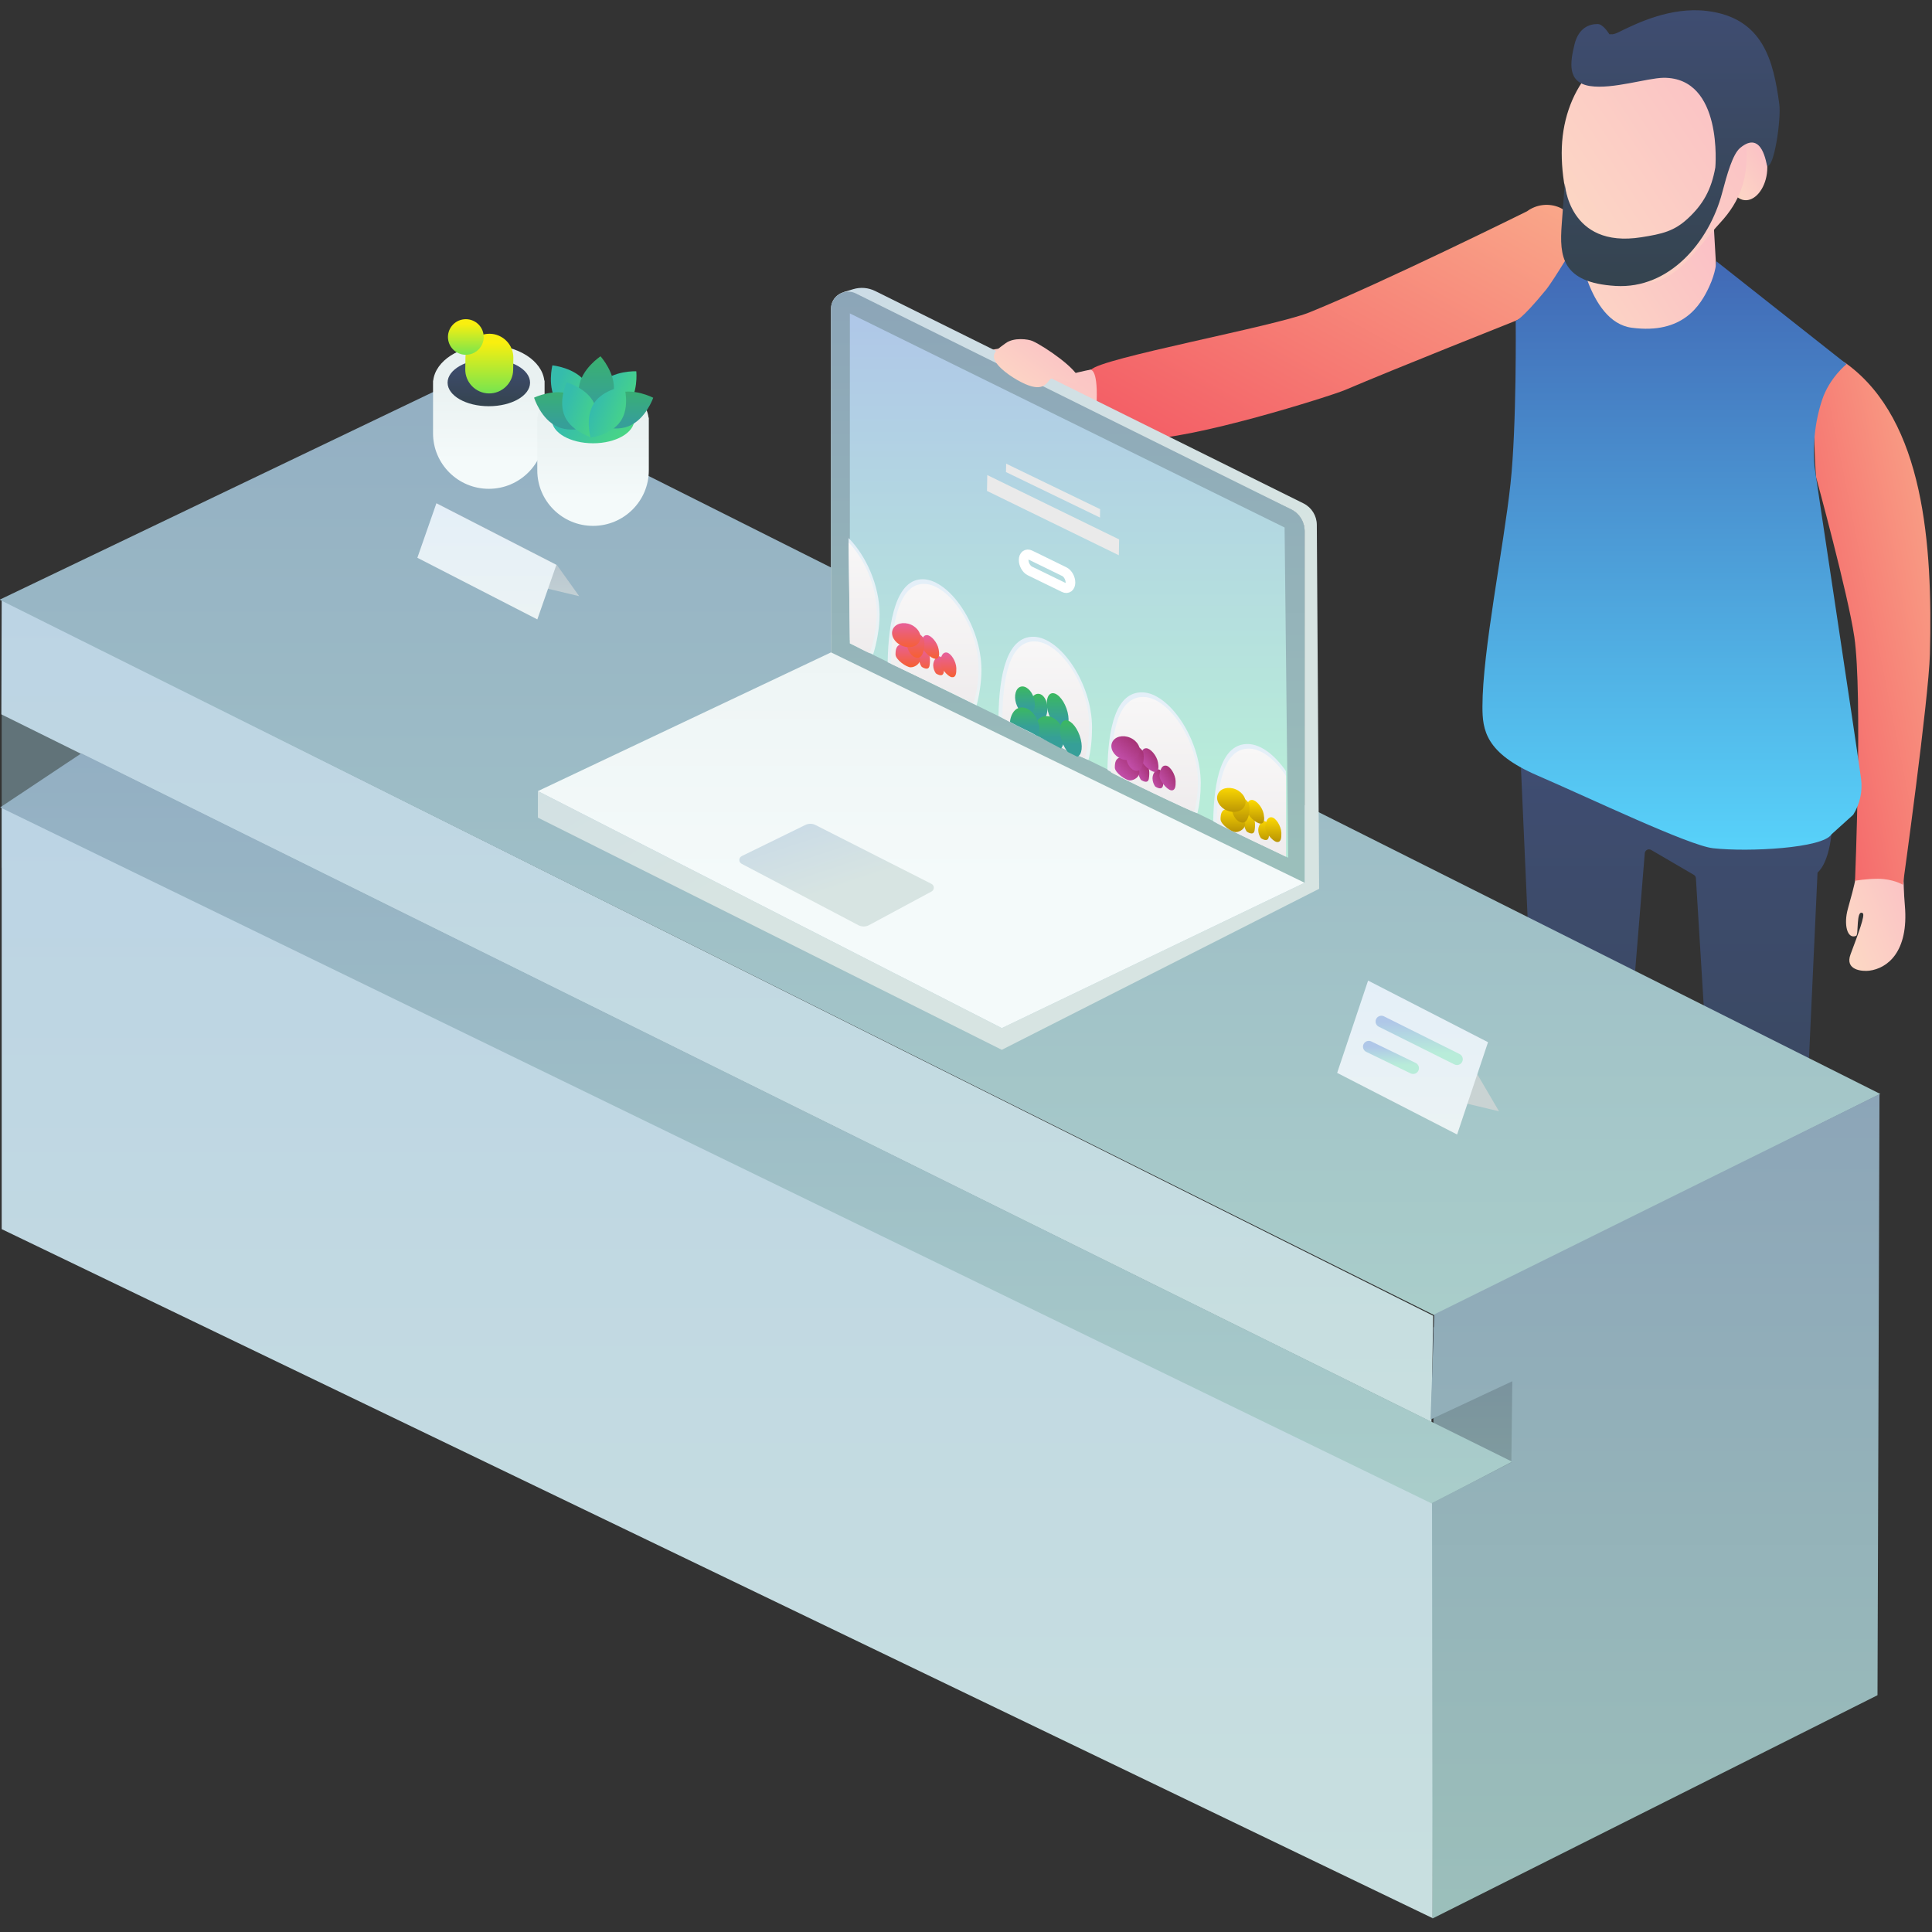 <?xml version="1.0" encoding="UTF-8"?>
<svg width="100px" height="100px" viewBox="0 0 100 100" version="1.1" xmlns="http://www.w3.org/2000/svg" xmlns:xlink="http://www.w3.org/1999/xlink">
    <rect x="0" y="0" width="100" height="100" fill="#333333" stroke="none"/>
    <!-- Generator: Sketch 48.2 (47327) - http://www.bohemiancoding.com/sketch -->
    <title>Group 68 Copy</title>
    <desc>Created with Sketch.</desc>
    <defs>
        <linearGradient x1="100%" y1="0%" x2="-8.184%" y2="92.471%" id="linearGradient-1">
            <stop stop-color="#FBBDC6" offset="0%"></stop>
            <stop stop-color="#FCDBC4" offset="100%"></stop>
        </linearGradient>
        <linearGradient x1="100%" y1="0%" x2="-4.645%" y2="89.446%" id="linearGradient-2">
            <stop stop-color="#FAAA8B" offset="0%"></stop>
            <stop stop-color="#F35B64" offset="100%"></stop>
        </linearGradient>
        <linearGradient x1="50%" y1="0%" x2="50%" y2="123.51%" id="linearGradient-3">
            <stop stop-color="#3F4D72" offset="0%"></stop>
            <stop stop-color="#324146" offset="100%"></stop>
        </linearGradient>
        <linearGradient x1="50%" y1="1.553%" x2="50%" y2="100%" id="linearGradient-4">
            <stop stop-color="#4167B4" offset="0%"></stop>
            <stop stop-color="#58D2FA" offset="100%"></stop>
        </linearGradient>
        <linearGradient x1="43.216%" y1="0%" x2="43.216%" y2="107.007%" id="linearGradient-5">
            <stop stop-color="#778E9E" offset="0%"></stop>
            <stop stop-color="#85A49F" offset="100%"></stop>
        </linearGradient>
        <linearGradient x1="43.216%" y1="0%" x2="43.216%" y2="114.586%" id="linearGradient-6">
            <stop stop-color="#BCD4E4" offset="0%"></stop>
            <stop stop-color="#CAE1DF" offset="100%"></stop>
        </linearGradient>
        <linearGradient x1="43.216%" y1="0%" x2="43.216%" y2="112.504%" id="linearGradient-7">
            <stop stop-color="#93AFC3" offset="0%"></stop>
            <stop stop-color="#ACD1CB" offset="100%"></stop>
        </linearGradient>
        <linearGradient x1="43.216%" y1="0%" x2="43.216%" y2="109.36%" id="linearGradient-8">
            <stop stop-color="#8CA5B8" offset="0%"></stop>
            <stop stop-color="#9DC2BB" offset="100%"></stop>
        </linearGradient>
        <linearGradient x1="50%" y1="79.483%" x2="50%" y2="23.888%" id="linearGradient-9">
            <stop stop-color="#C9D3D3" offset="0%"></stop>
            <stop stop-color="#C6D1D1" offset="100%"></stop>
        </linearGradient>
        <linearGradient x1="65.507%" y1="0%" x2="65.507%" y2="124.278%" id="linearGradient-10">
            <stop stop-color="#E4EFF8" offset="0%"></stop>
            <stop stop-color="#EDF4F3" offset="100%"></stop>
        </linearGradient>
        <linearGradient x1="43.216%" y1="0%" x2="43.216%" y2="84.665%" id="linearGradient-11">
            <stop stop-color="#AFC7E8" offset="0%"></stop>
            <stop stop-color="#B8ECD9" offset="100%"></stop>
        </linearGradient>
        <linearGradient x1="0%" y1="0%" x2="42.473%" y2="67.926%" id="linearGradient-12">
            <stop stop-color="#C7D9E7" offset="0%"></stop>
            <stop stop-color="#D7E4E2" offset="100%"></stop>
        </linearGradient>
        <linearGradient x1="50%" y1="80.103%" x2="50%" y2="23.888%" id="linearGradient-13">
            <stop stop-color="#F4FAFA" offset="0%"></stop>
            <stop stop-color="#E9F1F1" offset="100%"></stop>
        </linearGradient>
        <linearGradient x1="50%" y1="0%" x2="50%" y2="100%" id="linearGradient-14">
            <stop stop-color="#F8F7F7" offset="0%"></stop>
            <stop stop-color="#EFECED" offset="100%"></stop>
        </linearGradient>
        <linearGradient x1="50%" y1="3.098%" x2="50%" y2="96.959%" id="linearGradient-15">
            <stop stop-color="#E6609D" offset="0%"></stop>
            <stop stop-color="#F66035" offset="100%"></stop>
        </linearGradient>
        <linearGradient x1="172.237%" y1="-49.069%" x2="0%" y2="124.166%" id="linearGradient-16">
            <stop stop-color="#7E0B2A" offset="0%"></stop>
            <stop stop-color="#D25FC8" offset="100%"></stop>
        </linearGradient>
        <linearGradient x1="50%" y1="1.072%" x2="50%" y2="100%" id="linearGradient-17">
            <stop stop-color="#FEDA02" offset="0%"></stop>
            <stop stop-color="#B79204" offset="100%"></stop>
        </linearGradient>
        <linearGradient x1="43.216%" y1="0%" x2="43.216%" y2="69.115%" id="linearGradient-18">
            <stop stop-color="#3CBA5C" offset="0%"></stop>
            <stop stop-color="#369F98" offset="100%"></stop>
        </linearGradient>
        <linearGradient x1="43.216%" y1="0%" x2="43.216%" y2="185.979%" id="linearGradient-19">
            <stop stop-color="#A4B4C1" offset="0%"></stop>
            <stop stop-color="#DDE8E6" offset="100%"></stop>
        </linearGradient>
        <linearGradient x1="50%" y1="15.265%" x2="50%" y2="97.523%" id="linearGradient-20">
            <stop stop-color="#F9EF0F" offset="0%"></stop>
            <stop stop-color="#79E54E" offset="100%"></stop>
        </linearGradient>
        <linearGradient x1="9.992%" y1="62.451%" x2="100%" y2="100%" id="linearGradient-21">
            <stop stop-color="#35BCAC" offset="0%"></stop>
            <stop stop-color="#4DDB7D" offset="100%"></stop>
        </linearGradient>
        <linearGradient x1="43.216%" y1="-36.903%" x2="43.216%" y2="75.691%" id="linearGradient-22">
            <stop stop-color="#3CBA5C" offset="0%"></stop>
            <stop stop-color="#369F98" offset="100%"></stop>
        </linearGradient>
    </defs>
    <g id="hp_01_tooltip_hover_client" stroke="none" stroke-width="1" fill="none" fill-rule="evenodd" transform="translate(-1047, -399)">
        <g id="Group-68-Copy" transform="translate(1046, 399)">
            <g id="Group-60" transform="translate(50.652, 0.527)">
                <path d="M48.882,43.814 C48.882,43.814 48.835,45.089 48.943,46.336 C49.153,48.751 48.03,49.6 47.1,49.716 C46.749,49.76 45.819,49.699 46.132,48.867 C46.533,47.8 46.902,46.823 46.762,46.739 C46.407,46.523 46.563,47.854 46.419,47.913 C45.95,48.105 45.77,47.31 45.994,46.512 C46.338,45.287 46.569,44.418 46.545,43.389 C46.522,42.359 48.882,43.814 48.882,43.814" id="Fill-246" fill="url(#linearGradient-1)"></path>
                <path d="M45.951,18.319 C49.928,21.25 50.389,27.648 50.239,33.34 C50.177,35.659 48.843,45.267 48.843,45.267 C48.843,45.267 48.327,44.959 47.549,44.959 C46.933,44.959 46.364,45.061 46.364,45.061 C46.364,45.061 46.76,35.403 46.328,32.442 C46.004,30.218 44.35,24.182 44.35,24.182 C44.35,24.182 43.683,16.647 45.951,18.319" id="Fill-248" fill="url(#linearGradient-2)"></path>
                <path d="M35.014,72.61 C35.014,72.722 34.676,74.403 34.294,74.582 C33.911,74.762 33.618,75.031 33.618,75.031 C33.618,75.031 35.172,77.273 36.522,76.645 C37.872,76.017 38.705,75.076 38.705,75.076 L37.985,71.489 L35.014,72.61 Z" id="Fill-250" fill="#98A3A7"></path>
                <path d="M33.889,74.672 C33.889,74.672 31.984,75.932 31.255,76.376 C30.444,76.869 28.351,77.721 28.036,78.079 C27.858,78.282 27.856,79.603 28.216,79.694 C28.576,79.783 31.008,79.962 31.997,79.424 C32.988,78.886 34.519,77.99 35.599,77.99 C36.68,77.99 39.291,77.721 39.291,76.824 C39.291,75.927 38.841,74.942 38.841,74.942 C38.841,74.942 37.084,76.398 35.464,75.681 C33.843,74.964 33.889,74.672 33.889,74.672" id="Fill-252" fill="#617379"></path>
                <path d="M42.127,76.555 C42.127,76.592 42.255,77.179 42.273,77.811 C42.299,78.7 42.217,79.716 42.217,79.716 C42.217,79.716 43.658,80.209 44.153,79.85 C44.648,79.492 44.941,78.842 44.941,78.842 L44.851,75.703 L42.127,76.555 Z" id="Fill-254" fill="#98A3A7"></path>
                <path d="M42.06,78.572 C42.06,78.572 40.889,81.666 40.754,81.912 C40.619,82.159 39.179,84.042 39.155,84.333 C39.133,84.625 38.953,85.768 39.179,86.396 C39.404,87.023 40.079,87.114 40.304,87.069 C40.528,87.023 42.06,86.485 42.96,85.365 C43.86,84.244 44.131,83.28 44.131,83.28 C44.131,83.28 44.716,81.308 45.031,80.926 C45.346,80.545 45.12,78.482 45.12,78.482 C45.12,78.482 44.491,79.671 43.388,79.693 C42.476,79.712 42.06,78.572 42.06,78.572" id="Fill-256" fill="#617379"></path>
                <path d="M6.161,18.743 C5.65,18.872 5.193,19.013 4.186,18.358 C3.25,17.749 3.111,17.554 2.211,17.509 C1.926,17.496 0.661,17.702 0.429,18.743 C0.302,19.314 0.92,20.081 1.81,20.756 C2.597,21.352 3.455,21.68 4.04,21.635 L4.625,21.59 C4.625,21.59 4.782,22.068 4.536,22.218 C4.212,22.414 4.265,22.935 4.536,22.979 C4.805,23.024 4.987,22.967 5.103,22.877 C5.548,22.53 5.841,21.814 5.841,21.814 L6.865,22.125 L8.227,21.859 L9.623,19.573 L7.407,18.48 C7.407,18.48 6.496,18.659 6.161,18.743" id="Fill-258" fill="url(#linearGradient-1)"></path>
                <path d="M29.026,38.178 L29.737,54.19 C29.743,54.335 29.763,54.478 29.799,54.619 L34.013,71.749 C34.135,72.247 34.427,72.691 34.846,72.986 C35.301,73.308 35.933,73.564 36.589,73.238 C37.85,72.61 38.3,71.893 38.21,70.996 C38.128,70.17 35.142,56.721 34.671,54.599 C34.629,54.411 34.616,54.22 34.632,54.029 L35.481,43.638 C35.494,43.476 35.672,43.384 35.812,43.466 L38.019,44.754 C38.082,44.791 38.123,44.857 38.128,44.93 L38.841,56.559 L39.201,60.057 L41.016,75.207 C41.075,75.704 41.281,76.174 41.618,76.546 C42.053,77.025 42.713,77.528 43.433,77.273 C43.894,77.109 44.283,76.824 44.59,76.53 C45.13,76.014 45.394,75.277 45.324,74.536 L43.807,58.495 C43.797,58.4 43.795,58.305 43.799,58.211 L44.423,44.634 C44.423,44.634 44.964,44.275 45.143,42.662 C45.324,41.047 29.026,38.178 29.026,38.178" id="Fill-260" fill="url(#linearGradient-3)"></path>
                <path d="M39.839,8.193 C39.731,9.028 40.083,9.761 40.626,9.831 C41.168,9.901 41.695,9.281 41.804,8.446 C41.912,7.611 41.56,6.877 41.017,6.808 C40.475,6.738 39.948,7.358 39.839,8.193" id="Fill-262" fill="url(#linearGradient-1)"></path>
                <polygon id="Fill-264" fill="url(#linearGradient-1)" points="32.382 19.464 39.548 19.789 39.031 10.785 32.382 10.407"></polygon>
                <path d="M31.097,10.225 C30.535,9.973 29.88,10.044 29.385,10.41 C29.385,10.41 21.924,14.106 18.116,15.645 C16.307,16.376 7.219,18.029 6.826,18.615 C6.807,18.643 7.214,18.557 7.097,20.544 C7.013,21.989 6.857,22.055 6.826,22.144 C6.826,22.144 8.769,22.178 9.421,22.199 C11.939,22.279 19.252,19.965 19.975,19.656 C22.498,18.579 28.801,16.075 28.801,16.075 C28.801,16.075 30.416,15.324 30.872,14.745 C31.395,14.08 32.718,11.099 32.718,11.099 L31.097,10.225 Z" id="Fill-266" fill="url(#linearGradient-2)"></path>
                <path d="M28.801,16.075 C28.801,16.075 28.857,21.508 28.531,24.515 C28.171,27.844 27.081,33.159 27.079,36.048 C27.079,37.25 27.226,38.447 29.926,39.613 C32.628,40.779 37.765,43.241 39.02,43.378 C40.855,43.58 44.693,43.378 45.143,42.661 L46.27,41.643 C46.622,41.083 46.764,40.418 46.674,39.765 C46.369,37.539 44.299,23.926 44.272,23.654 C44.207,22.987 44.171,21.649 44.66,20.171 C45.038,19.027 45.926,18.319 45.926,18.319 L39.187,12.997 C39.187,12.997 39.167,13.556 38.818,14.308 C38.373,15.268 37.464,16.792 34.803,16.436 C32.499,16.127 31.997,11.906 31.997,11.906 C31.997,11.906 30.783,13.966 30.356,14.488 C29.049,16.08 28.801,16.075 28.801,16.075" id="Fill-268" fill="url(#linearGradient-4)"></path>
                <path d="M31.182,7.391 C31.182,10.585 32.808,14.102 35.5,14.102 C37.143,14.102 38.21,12.272 39.38,11.009 C40.462,9.844 40.757,8.714 40.757,7.468 C40.757,4.274 38.575,1.686 35.882,1.686 C33.19,1.686 31.182,4.197 31.182,7.391" id="Fill-270" fill="url(#linearGradient-1)"></path>
                <path d="M36.455,3.499 C35.578,3.515 33.818,4.102 32.656,3.928 C31.433,3.745 31.627,2.677 31.84,1.786 C32.054,0.895 32.63,0.714 33.044,0.717 C33.304,0.719 33.56,1.116 33.65,1.243 C33.663,1.262 33.715,1.237 33.738,1.243 C33.896,1.284 34.243,1.078 34.386,1.012 C35.017,0.717 36.808,-0.193 38.701,0.04 C41.637,0.401 42.142,2.666 42.442,4.845 C42.553,5.644 42.166,8.222 41.813,8.047 C41.775,8.027 41.581,6.157 40.416,7.131 C40.033,7.453 39.748,8.467 39.482,9.47 C38.812,11.992 36.758,14.44 33.97,14.273 C31.182,14.105 31.059,12.744 31.182,11.094 L31.34,8.958 C31.34,8.958 31.517,12.349 35.296,11.754 C36.4,11.581 37.004,11.435 37.708,10.785 C38.502,10.053 38.93,9.284 39.133,8.14 C39.133,8.14 39.548,3.482 36.455,3.499 Z" id="Fill-272" fill="url(#linearGradient-3)"></path>
            </g>
            <g id="Group-64" transform="translate(0.435, 19.385)">
                <polygon id="Fill-274" fill="url(#linearGradient-5)" points="74.759 60.575 79.872 60.575 79.872 49.312 74.759 49.312"></polygon>
                <polygon id="Fill-276" fill="#617379" points="0.652 25.526 5.765 25.526 5.765 14.263 0.652 14.263"></polygon>
                <polygon id="Fill-277" fill="url(#linearGradient-6)" points="0.653 11.656 0.635 17.59 74.656 54.222 74.746 48.718"></polygon>
                <polygon id="Fill-278" fill="url(#linearGradient-7)" points="0.545 11.656 24.258 0.295 97.891 37.239 74.863 48.718"></polygon>
                <polygon id="Fill-279" fill="url(#linearGradient-6)" points="74.746 58.361 0.653 22.404 0.653 44.235 74.718 79.899"></polygon>
                <polygon id="Fill-280" fill="url(#linearGradient-7)" points="74.679 58.439 78.829 56.27 4.775 19.609 0.576 22.404"></polygon>
                <polygon id="Fill-281" fill="url(#linearGradient-8)" points="74.804 48.648 74.609 54.088 78.842 52.108 78.792 56.311 74.686 58.408 74.712 79.916 97.744 68.359 97.847 37.246"></polygon>
            </g>
            <g id="Group-16" transform="translate(69.565, 50.598)">
                <polygon id="Fill-312" fill="url(#linearGradient-9)" points="0.671 4.934 1.656 2.113 7.858 4.934 9.023 6.922"></polygon>
                <polygon id="Fill-313" fill="url(#linearGradient-10)" points="0.646 4.934 2.247 0.157 8.455 3.346 6.855 8.124"></polygon>
                <path d="M2.935,2.276 L6.848,4.227" id="Line-2" stroke="url(#linearGradient-11)" stroke-width="0.6" stroke-linecap="round"></path>
                <path d="M2.283,3.577 L4.579,4.69" id="Line-2-Copy" stroke="url(#linearGradient-11)" stroke-width="0.6" stroke-linecap="round"></path>
            </g>
            <g id="Group-67" transform="translate(28.478, 14.833)">
                <path d="M0.364,26.114 L0.364,27.488 L24.375,39.505 L40.801,31.171 L40.68,12.329 C40.677,11.861 40.412,11.434 39.992,11.223 L17.83,0.234 C17.474,0.054 17.062,0.019 16.681,0.135 L16.194,0.283 L39.352,11.535 C39.779,11.746 40.048,12.179 40.048,12.654 L40.048,30.859 L24.375,38.382 L0.364,26.114 Z" id="Fill-314" fill="url(#linearGradient-12)"></path>
                <path d="M15.535,18.934 L0.364,26.114 L24.376,38.382 L40.048,30.859 L40.048,12.647 C40.048,12.176 39.783,11.746 39.361,11.533 L16.828,0.356 C16.236,0.058 15.535,0.486 15.535,1.148 L15.535,18.934 Z" id="Fill-315" fill="url(#linearGradient-13)"></path>
                <path d="M15.535,18.934 L40.048,30.859 L40.048,12.647 C40.048,12.176 39.783,11.746 39.361,11.533 L16.828,0.356 C16.236,0.058 15.535,0.486 15.535,1.148 L15.535,18.934 Z" id="Fill-316" fill="url(#linearGradient-8)"></path>
                <path d="M14.206,27.867 L10.915,29.478 C10.75,29.559 10.747,29.792 10.91,29.877 L16.949,33.053 C17.123,33.145 17.333,33.144 17.506,33.05 L20.739,31.311 C20.898,31.225 20.896,30.997 20.734,30.915 L14.732,27.87 C14.567,27.786 14.373,27.785 14.206,27.867" id="Fill-317" fill="url(#linearGradient-12)"></path>
                <polygon id="Fill-318" fill="url(#linearGradient-11)" points="16.511 1.39 16.511 18.472 39.198 29.562 39.012 12.47"></polygon>
                <polygon id="Fill-407" fill="#EAEAEA" points="23.609 10.577 30.433 13.907 30.448 13.087 23.623 9.756"></polygon>
                <polygon id="Fill-408" fill="#EAEAEA" points="24.591 9.601 29.457 11.956 29.464 11.521 24.599 9.166"></polygon>
                <path d="M25.826,14.717 L27.595,15.58 C27.776,15.669 27.925,15.555 27.929,15.327 C27.933,15.099 27.79,14.842 27.609,14.755 L25.841,13.891 C25.66,13.802 25.51,13.916 25.506,14.144 C25.502,14.372 25.645,14.629 25.826,14.717" id="Fill-409" stroke="#FFFFFF" stroke-width="0.5"></path>
                <path d="M23.071,21.678 C23.203,21.181 23.321,20.483 23.321,19.851 C23.321,17.559 21.683,15.183 20.305,15.148 C18.923,15.114 18.502,17.29 18.468,19.448 C18.843,19.607 22.017,21.13 23.071,21.678 Z" id="Fill-410" fill="url(#linearGradient-10)"></path>
                <path d="M22.907,21.593 C23.052,21.105 23.173,20.401 23.173,19.761 C23.173,17.629 21.65,15.42 20.368,15.388 C19.056,15.356 18.662,17.465 18.643,19.524 C18.94,19.679 21.913,21.083 22.907,21.593 Z" id="Fill-411" fill="url(#linearGradient-14)"></path>
                <path d="M20.546,18.887 C20.484,18.799 20.293,18.685 20.14,19.026 C19.989,19.366 20.229,19.682 20.229,19.682 C20.229,19.682 20.584,19.934 20.635,19.619 C20.686,19.303 20.652,19.038 20.546,18.887" id="Fill-412" fill="url(#linearGradient-15)"></path>
                <path d="M21.28,19.227 C21.219,19.14 21.028,19.026 20.876,19.366 C20.723,19.707 20.964,20.022 20.964,20.022 C20.964,20.022 21.319,20.275 21.37,19.959 C21.42,19.644 21.386,19.379 21.28,19.227" id="Fill-413" fill="url(#linearGradient-15)"></path>
                <path d="M20.229,18.559 C20.229,18.831 20.718,19.266 20.939,19.266 C21.159,19.266 21.153,19.028 21.103,18.761 C21.04,18.42 20.716,18.041 20.496,18.041 C20.274,18.041 20.229,18.287 20.229,18.559" id="Fill-414" fill="url(#linearGradient-15)"></path>
                <path d="M18.874,19.038 C18.874,19.31 19.438,19.707 19.659,19.707 C19.88,19.707 20.19,19.508 20.14,19.24 C20.077,18.899 19.659,18.383 19.14,18.521 C18.926,18.578 18.874,18.767 18.874,19.038" id="Fill-415" fill="url(#linearGradient-15)"></path>
                <path d="M21.185,19.415 C21.146,19.684 21.564,20.185 21.783,20.218 C22.001,20.25 22.029,20.015 22.021,19.742 C22.008,19.396 21.744,18.974 21.526,18.942 C21.307,18.91 21.226,19.146 21.185,19.415" id="Fill-416" fill="url(#linearGradient-15)"></path>
                <path d="M20.33,18.218 C20.256,18.042 19.811,17.688 19.583,18.041 C19.355,18.395 19.52,18.773 19.52,18.773 C19.52,18.773 19.672,19.202 20.014,19.215 C20.356,19.228 20.433,18.459 20.33,18.218" id="Fill-417" fill="url(#linearGradient-15)"></path>
                <path d="M18.734,17.739 C18.603,18.039 18.808,18.419 19.193,18.585 C19.578,18.752 19.997,18.644 20.128,18.344 C20.26,18.043 20.054,17.665 19.669,17.497 C19.284,17.331 18.865,17.439 18.734,17.739" id="Fill-418" fill="url(#linearGradient-15)"></path>
                <path d="M28.862,24.501 C28.983,24.022 29.046,23.43 29.046,22.829 C29.046,20.535 27.41,18.16 26.032,18.126 C24.648,18.092 24.239,20.063 24.204,22.224 C25.75,23.075 28.851,24.544 28.862,24.501 Z" id="Fill-419" fill="url(#linearGradient-10)"></path>
                <path d="M28.684,24.401 C28.81,23.937 28.899,23.333 28.899,22.739 C28.899,20.607 27.376,18.398 26.095,18.366 C24.776,18.332 24.422,20.245 24.405,22.315 C25.829,23.103 28.669,24.459 28.684,24.401 Z" id="Fill-420" fill="url(#linearGradient-14)"></path>
                <path d="M29.843,25.002 C29.841,25.115 34.488,27.322 34.502,27.261 C34.611,26.799 34.672,26.276 34.672,25.705 C34.672,23.412 33.035,21.037 31.657,21.003 C30.276,20.968 29.879,22.848 29.843,25.002 Z" id="Fill-421" fill="url(#linearGradient-10)"></path>
                <path d="M34.338,27.185 C34.458,26.726 34.524,26.197 34.524,25.616 C34.524,23.483 33.002,21.274 31.72,21.242 C30.397,21.209 30.046,23.065 30.031,25.143 C30.031,25.188 34.323,27.242 34.338,27.185 Z" id="Fill-422" fill="url(#linearGradient-14)"></path>
                <path d="M31.897,24.741 C31.836,24.653 31.644,24.539 31.492,24.88 C31.34,25.22 31.58,25.535 31.58,25.535 C31.58,25.535 31.935,25.788 31.986,25.473 C32.037,25.157 32.003,24.892 31.897,24.741" id="Fill-423" fill="url(#linearGradient-16)"></path>
                <path d="M32.227,25.22 C32.075,25.561 32.315,25.876 32.315,25.876 C32.315,25.876 32.67,26.128 32.721,25.814 C32.772,25.498 32.738,25.233 32.632,25.082 C32.57,24.993 32.379,24.88 32.227,25.22 Z" id="Fill-424" fill="url(#linearGradient-16)"></path>
                <path d="M31.581,24.413 C31.581,24.684 32.07,25.12 32.29,25.12 C32.511,25.12 32.505,24.882 32.455,24.615 C32.392,24.274 32.068,23.896 31.847,23.896 C31.626,23.896 31.581,24.141 31.581,24.413" id="Fill-425" fill="url(#linearGradient-16)"></path>
                <path d="M30.225,24.892 C30.225,25.164 30.79,25.561 31.011,25.561 C31.231,25.561 31.542,25.361 31.492,25.094 C31.428,24.753 31.011,24.236 30.491,24.375 C30.278,24.432 30.225,24.621 30.225,24.892" id="Fill-426" fill="url(#linearGradient-16)"></path>
                <path d="M32.537,25.268 C32.497,25.538 32.915,26.039 33.134,26.072 C33.352,26.104 33.381,25.868 33.372,25.596 C33.36,25.251 33.095,24.828 32.877,24.796 C32.658,24.764 32.577,24.999 32.537,25.268" id="Fill-427" fill="url(#linearGradient-16)"></path>
                <path d="M31.682,24.072 C31.607,23.896 31.162,23.543 30.934,23.896 C30.707,24.249 30.871,24.627 30.871,24.627 C30.871,24.627 31.023,25.057 31.365,25.069 C31.707,25.082 31.784,24.313 31.682,24.072" id="Fill-428" fill="url(#linearGradient-16)"></path>
                <path d="M30.086,23.594 C29.954,23.894 30.16,24.273 30.545,24.439 C30.93,24.606 31.348,24.498 31.479,24.198 C31.611,23.897 31.405,23.519 31.02,23.352 C30.635,23.185 30.217,23.293 30.086,23.594" id="Fill-429" fill="url(#linearGradient-16)"></path>
                <path d="M39.085,29.494 L39.085,25.084 C38.513,24.254 37.793,23.694 37.13,23.678 C35.753,23.643 35.356,25.514 35.318,27.662 C35.317,27.717 36.573,28.327 39.085,29.494 Z" id="Fill-430" fill="url(#linearGradient-10)"></path>
                <path d="M39.085,29.512 L39.085,25.331 C38.543,24.5 37.837,23.932 37.193,23.916 C35.887,23.884 35.528,25.693 35.505,27.739 C35.505,27.787 36.698,28.378 39.085,29.512 Z" id="Fill-431" fill="url(#linearGradient-14)"></path>
                <path d="M37.37,27.416 C37.309,27.328 37.117,27.214 36.965,27.555 C36.813,27.895 37.054,28.21 37.054,28.21 C37.054,28.21 37.409,28.462 37.46,28.148 C37.51,27.832 37.476,27.566 37.37,27.416" id="Fill-432" fill="url(#linearGradient-17)"></path>
                <path d="M38.105,27.756 C38.044,27.669 37.852,27.554 37.7,27.895 C37.548,28.235 37.788,28.551 37.788,28.551 C37.788,28.551 38.143,28.803 38.194,28.488 C38.244,28.173 38.211,27.907 38.105,27.756" id="Fill-433" fill="url(#linearGradient-17)"></path>
                <path d="M37.054,27.087 C37.054,27.359 37.542,27.795 37.763,27.795 C37.984,27.795 37.977,27.557 37.928,27.289 C37.864,26.948 37.54,26.57 37.32,26.57 C37.098,26.57 37.054,26.816 37.054,27.087" id="Fill-434" fill="url(#linearGradient-17)"></path>
                <path d="M35.698,27.567 C35.698,27.839 36.263,28.235 36.484,28.235 C36.704,28.235 37.014,28.036 36.965,27.769 C36.901,27.428 36.484,26.911 35.964,27.049 C35.751,27.107 35.698,27.296 35.698,27.567" id="Fill-435" fill="url(#linearGradient-17)"></path>
                <path d="M38.01,27.943 C37.97,28.212 38.389,28.714 38.607,28.747 C38.826,28.779 38.854,28.543 38.845,28.271 C38.832,27.925 38.568,27.503 38.35,27.47 C38.131,27.438 38.05,27.674 38.01,27.943" id="Fill-436" fill="url(#linearGradient-17)"></path>
                <path d="M37.155,26.747 C37.08,26.571 36.636,26.217 36.408,26.57 C36.179,26.923 36.344,27.302 36.344,27.302 C36.344,27.302 36.497,27.731 36.838,27.743 C37.18,27.756 37.257,26.988 37.155,26.747" id="Fill-437" fill="url(#linearGradient-17)"></path>
                <path d="M35.558,26.268 C35.427,26.568 35.633,26.947 36.018,27.114 C36.402,27.281 36.821,27.173 36.952,26.872 C37.083,26.572 36.878,26.194 36.493,26.026 C36.108,25.86 35.69,25.968 35.558,26.268" id="Fill-438" fill="url(#linearGradient-17)"></path>
                <path d="M18.05,16.975 C18.05,15.454 17.329,13.902 16.442,13.015 L16.515,18.307 C16.971,18.522 17.246,18.864 17.716,19.039 C17.887,18.501 18.05,17.696 18.05,16.975 Z" id="Fill-439" fill="url(#linearGradient-10)"></path>
                <path d="M17.903,16.885 C17.903,15.491 17.251,14.069 16.442,13.239 L16.512,18.469 C16.909,18.656 17.165,18.815 17.543,18.98 C17.732,18.453 17.903,17.62 17.903,16.885 Z" id="Fill-440" fill="url(#linearGradient-14)"></path>
                <path d="M25.776,21.836 C25.776,22.255 25.992,22.594 26.257,22.594 C26.523,22.594 26.739,22.255 26.739,21.836 C26.739,21.418 26.523,21.078 26.257,21.078 C25.992,21.078 25.776,21.418 25.776,21.836" id="Fill-441" fill="url(#linearGradient-18)"></path>
                <path d="M25.115,21.576 C25.239,21.975 25.546,22.236 25.8,22.158 C26.054,22.079 26.159,21.692 26.034,21.292 C25.91,20.893 25.603,20.632 25.349,20.711 C25.096,20.789 24.99,21.177 25.115,21.576" id="Fill-442" fill="url(#linearGradient-18)"></path>
                <path d="M26.814,22.156 C26.999,22.673 27.351,23.02 27.602,22.932 C27.852,22.843 27.906,22.353 27.722,21.835 C27.537,21.319 27.185,20.972 26.934,21.06 C26.684,21.149 26.63,21.639 26.814,22.156" id="Fill-443" fill="url(#linearGradient-18)"></path>
                <path d="M27.442,23.912 C27.617,23.675 27.665,23.309 27.537,22.948 C27.353,22.431 26.882,22.125 26.485,22.266 C26.166,22.378 25.996,22.746 26.036,23.155 C26.505,23.414 26.973,23.669 27.442,23.912" id="Fill-444" fill="url(#linearGradient-18)"></path>
                <path d="M27.793,24.091 C27.956,24.173 28.119,24.256 28.282,24.334 L28.283,24.334 C28.533,24.245 28.587,23.755 28.403,23.237 C28.219,22.72 27.867,22.373 27.617,22.462 C27.366,22.551 27.312,23.041 27.496,23.558 C27.573,23.771 27.677,23.954 27.793,24.091" id="Fill-445" fill="url(#linearGradient-18)"></path>
                <path d="M26.244,22.513 C26.06,21.996 25.608,21.684 25.233,21.816 C24.987,21.903 24.822,22.222 24.799,22.534 C25.284,22.805 25.784,23.016 26.266,23.282 C26.341,23.063 26.341,22.787 26.244,22.513 Z" id="Fill-446" fill="url(#linearGradient-18)"></path>
            </g>
            <path d="M53.057,17.761 C52.692,18.028 52.456,18.177 52.443,18.428 C52.421,18.832 53.113,19.361 53.655,19.67 C54.905,20.381 55.113,19.902 55.359,19.631 C55.576,19.393 56.899,20.17 56.84,19.631 C56.782,19.11 55.095,17.947 54.445,17.652 C54.229,17.554 53.483,17.45 53.057,17.761 Z" id="Fill-319" fill="url(#linearGradient-1)"></path>
            <g id="Group-66" transform="translate(21.957, 16.133)">
                <g id="Group-16" transform="translate(0, 9.754)">
                    <polygon id="Fill-312" fill="url(#linearGradient-19)" points="0.671 2.983 1.656 0.162 7.865 3.352 9.023 4.971"></polygon>
                    <polygon id="Fill-313" fill="url(#linearGradient-10)" points="0.646 2.983 1.631 0.162 7.84 3.352 6.855 6.173"></polygon>
                </g>
                <path d="M1.457,3.743 C1.457,3.737 1.457,3.731 1.457,3.724 C1.457,3.718 1.457,3.712 1.457,3.706 L1.457,3.567 L1.466,3.567 C1.583,2.542 2.825,1.735 4.341,1.735 C5.857,1.735 7.1,2.542 7.217,3.567 L7.231,3.567 L7.231,6.293 C7.231,7.88 5.938,9.168 4.344,9.168 C2.749,9.168 1.457,7.88 1.457,6.293 L1.457,3.743 Z" id="Combined-Shape" fill="url(#linearGradient-13)"></path>
                <path d="M2.21,3.673 C2.21,4.347 3.166,4.893 4.344,4.893 C5.523,4.893 6.479,4.347 6.479,3.673 C6.479,3 5.523,2.454 4.344,2.454 C3.166,2.454 2.21,3 2.21,3.673" id="Fill-342" fill="url(#linearGradient-3)"></path>
                <path d="M4.346,4.231 C5.027,4.241 5.594,3.694 5.604,3.016 L5.614,2.395 C5.624,1.717 5.076,1.153 4.394,1.142 C3.713,1.132 3.146,1.678 3.135,2.357 L3.125,2.977 C3.115,3.656 3.664,4.22 4.346,4.231" id="Fill-343" fill="url(#linearGradient-20)"></path>
                <path d="M2.233,1.399 C2.283,1.905 2.736,2.276 3.244,2.226 C3.753,2.176 4.125,1.725 4.075,1.219 C4.025,0.713 3.572,0.343 3.064,0.392 C2.556,0.442 2.184,0.893 2.233,1.399" id="Fill-344" fill="url(#linearGradient-20)"></path>
                <g id="Group-11" transform="translate(6.522, 1.951)">
                    <path d="M0.331,3.711 C0.33,3.704 0.33,3.698 0.33,3.692 C0.33,3.686 0.33,3.679 0.331,3.673 L0.331,3.534 L0.339,3.534 C0.457,2.509 1.699,1.702 3.215,1.702 C4.73,1.702 5.973,2.509 6.09,3.534 L6.104,3.534 L6.104,6.261 C6.104,7.848 4.812,9.135 3.217,9.135 C1.623,9.135 0.331,7.848 0.331,6.261 L0.331,3.711 Z" id="Combined-Shape" fill="url(#linearGradient-13)"></path>
                    <path d="M1.084,3.641 C1.084,4.314 2.039,4.86 3.218,4.86 C4.397,4.86 5.352,4.314 5.352,3.641 C5.352,2.967 4.397,2.421 3.218,2.421 C2.039,2.421 1.084,2.967 1.084,3.641" id="Fill-347" fill="url(#linearGradient-21)"></path>
                    <path d="M2.852,1.721 C2.301,0.94 1.113,0.827 1.113,0.827 C1.113,0.827 0.818,1.979 1.369,2.759 C1.92,3.539 3.108,3.652 3.108,3.652 C3.108,3.652 3.403,2.501 2.852,1.721" id="Fill-348" fill="url(#linearGradient-21)"></path>
                    <path d="M3.607,1.774 C4.264,1.079 5.455,1.134 5.455,1.134 C5.455,1.134 5.584,2.315 4.929,3.01 C4.272,3.705 3.08,3.65 3.08,3.65 C3.08,3.65 2.951,2.469 3.607,1.774" id="Fill-349" fill="url(#linearGradient-21)"></path>
                    <path d="M4.285,2.186 C4.406,1.24 3.604,0.359 3.604,0.359 C3.604,0.359 2.607,1.013 2.487,1.959 C2.367,2.905 3.168,3.785 3.168,3.785 C3.168,3.785 4.165,3.132 4.285,2.186" id="Fill-350" fill="url(#linearGradient-22)"></path>
                    <path d="M5.053,3.979 C5.944,3.628 6.332,2.504 6.332,2.504 C6.332,2.504 5.277,1.949 4.387,2.3 C3.496,2.651 3.107,3.774 3.107,3.774 C3.107,3.774 4.163,4.329 5.053,3.979" id="Fill-351" fill="url(#linearGradient-22)"></path>
                    <path d="M2.117,2.356 C1.238,1.977 0.165,2.498 0.165,2.498 C0.165,2.498 0.517,3.634 1.396,4.013 C2.275,4.392 3.347,3.871 3.347,3.871 C3.347,3.871 2.996,2.735 2.117,2.356" id="Fill-352" fill="url(#linearGradient-22)"></path>
                    <path d="M3.273,2.789 C2.9,1.997 1.845,1.704 1.845,1.704 C1.845,1.704 1.393,2.698 1.765,3.491 C2.138,4.284 3.193,4.576 3.193,4.576 C3.193,4.576 3.645,3.582 3.273,2.789" id="Fill-353" fill="url(#linearGradient-21)"></path>
                    <path d="M3.265,2.789 C3.745,2.057 4.832,1.915 4.832,1.915 C4.832,1.915 5.138,2.963 4.657,3.696 C4.177,4.428 3.09,4.569 3.09,4.569 C3.09,4.569 2.784,3.522 3.265,2.789" id="Fill-354" fill="url(#linearGradient-21)"></path>
                </g>
            </g>
        </g>
    </g>
</svg>